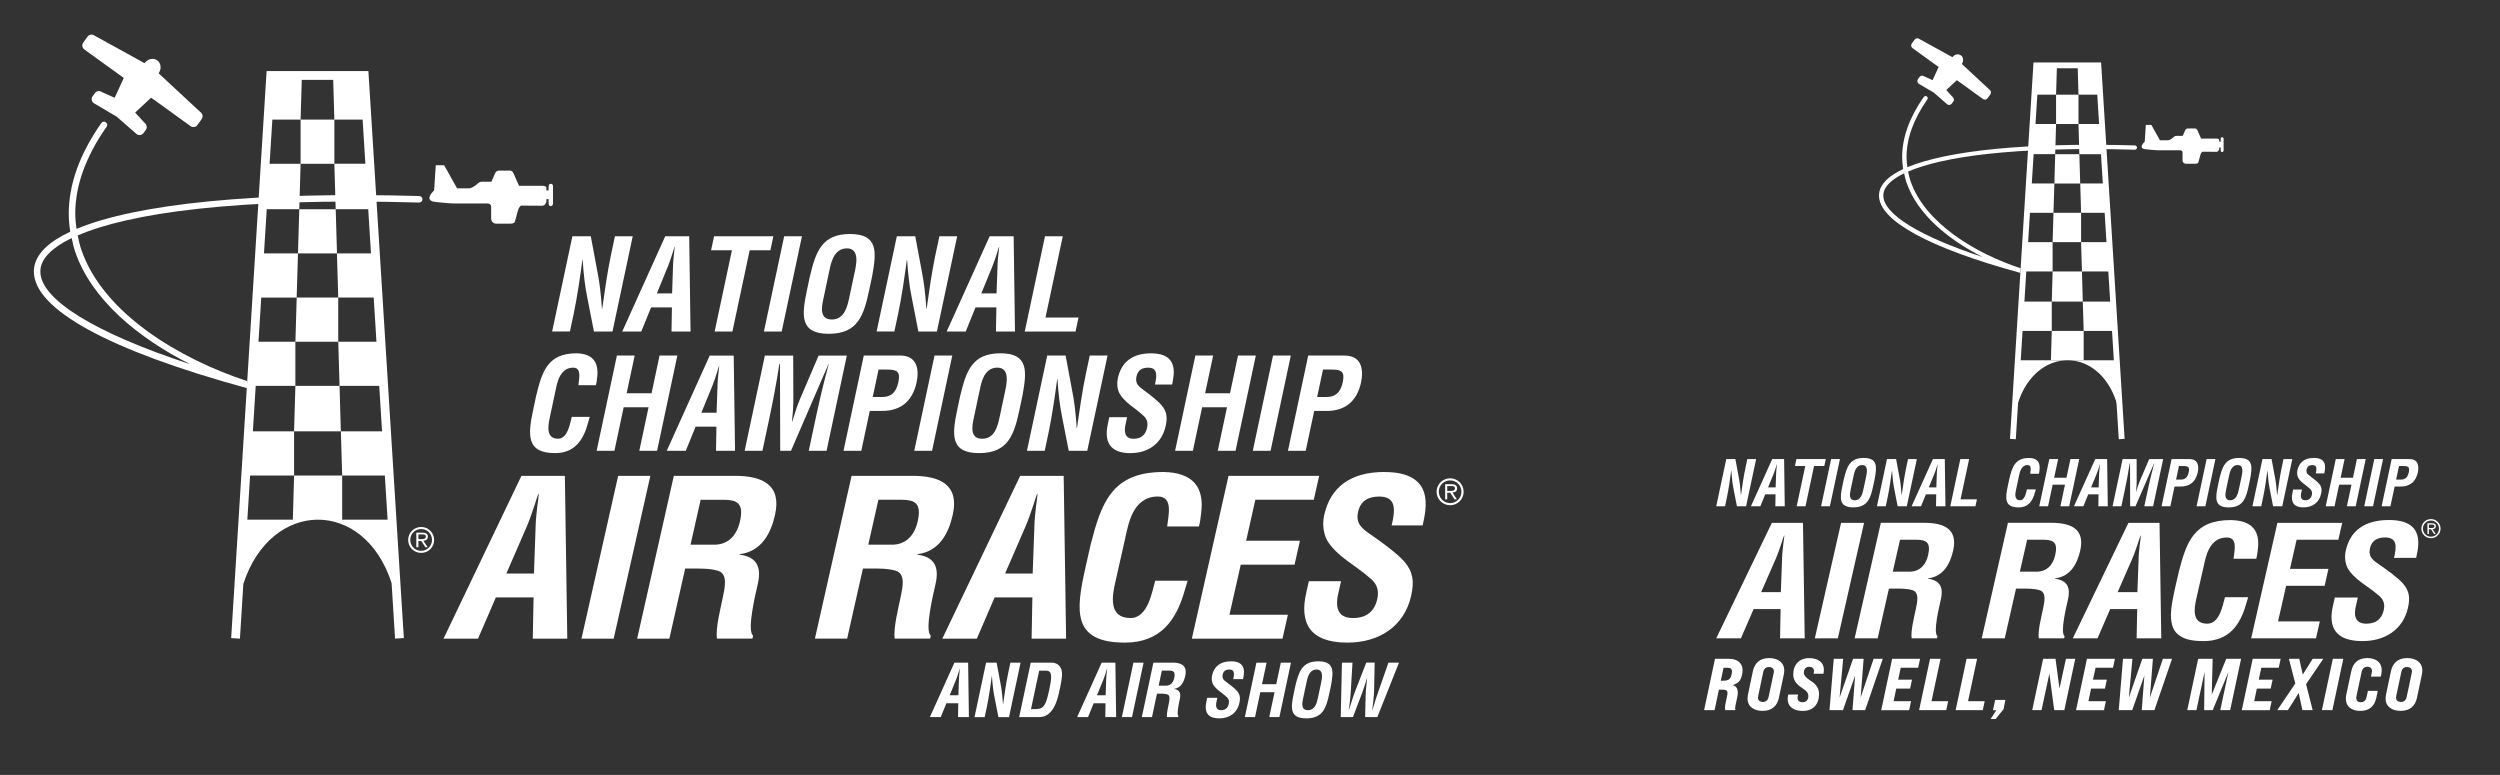 <?xml version="1.0" encoding="UTF-8"?>
<svg id="Layer_1" data-name="Layer 1" xmlns="http://www.w3.org/2000/svg" viewBox="0 0 877.33 271.95">
  <rect x="0" y="0" width="877.33" height="271.95" fill="#333333" stroke="none"/>
  <defs>
    <style>
      .cls-1 {
        fill: #fff;
      }
    </style>
  </defs>
  <g>
    <g>
      <path class="cls-1" d="M613.19,161.11h3.09l-3.52,16.55h-3.22l-1.15-5.89c-.4-1.96-.63-3.97-.81-6.57h-.05c-.18,1.37-.4,3.05-.67,4.72-.26,1.65-.55,3.31-.83,4.63l-.66,3.11h-3.09l3.52-16.55h3.2l1.12,6.03c.39,1.92.63,3.88.81,6.57h.04c.21-1.5.44-3.11.69-4.7.25-1.59.52-3.18.84-4.65l.69-3.25Z"/>
      <path class="cls-1" d="M620.48,171.04h2.65l.16-4.7c.01-.77.11-1.52.18-2.29.06-.38.09-.75.12-1.11h-.05c-.12.35-.24.73-.34,1.11-.25.77-.48,1.52-.8,2.29l-1.93,4.7ZM614.46,177.66l7.47-16.55h4.17l.23,16.55h-3.31l.08-4.19h-3.62l-1.71,4.19h-3.31Z"/>
      <polygon class="cls-1" points="630.42 161.11 640.73 161.11 640.21 163.54 636.61 163.54 633.61 177.66 630.52 177.66 633.52 163.54 629.9 163.54 630.42 161.11"/>
      <polygon class="cls-1" points="639.08 177.66 642.6 161.11 645.7 161.11 642.17 177.66 639.08 177.66"/>
      <path class="cls-1" d="M649.43,171.97c-.29,1.37-.66,3.6,1.46,3.6s2.71-2.27,3.05-3.86l.9-4.24c.28-1.33.97-4.26-1.32-4.26-2.43,0-2.85,2.89-3.12,4.17l-.98,4.59ZM647.08,168.06c1.03-4.21,2.03-7.35,6.97-7.35s4.61,3.13,3.84,7.35l-.5,2.36c-.94,4.41-1.95,7.63-7.03,7.63s-4.72-3.22-3.78-7.63l.5-2.36Z"/>
      <path class="cls-1" d="M669.59,161.11h3.09l-3.52,16.55h-3.22l-1.15-5.89c-.4-1.96-.63-3.97-.81-6.57h-.04c-.18,1.37-.41,3.05-.68,4.72-.26,1.65-.55,3.31-.83,4.63l-.66,3.11h-3.09l3.52-16.55h3.2l1.12,6.03c.39,1.92.63,3.88.81,6.57h.05c.21-1.5.44-3.11.69-4.7.25-1.59.52-3.18.83-4.65l.69-3.25Z"/>
      <path class="cls-1" d="M676.87,171.04h2.65l.17-4.7c0-.77.1-1.52.18-2.29.06-.38.09-.75.12-1.11h-.04c-.12.35-.24.73-.34,1.11-.25.77-.48,1.52-.8,2.29l-1.93,4.7ZM670.85,177.66l7.47-16.55h4.17l.23,16.55h-3.31l.07-4.19h-3.62l-1.71,4.19h-3.31Z"/>
      <polygon class="cls-1" points="684.42 177.66 687.94 161.11 691.03 161.11 688.02 175.23 693.76 175.23 693.25 177.66 684.42 177.66"/>
    </g>
    <g>
      <path class="cls-1" d="M714.43,171.77c-.09.31-.18.64-.27.95-.8,3.02-2.3,5.34-5.75,5.34-5.08,0-4.72-3.22-3.78-7.64l.5-2.36c1.03-4.22,2.03-7.35,6.97-7.35,2.75.04,3.99,1.45,3.62,4.28-.05.42-.09.84-.2,1.26h-3.05c.09-1.06.63-3.05-.9-3.05-2.43,0-2.84,2.89-3.12,4.17l-.98,4.59c-.29,1.37-.65,3.59,1.46,3.59,1.7,0,2.09-2.74,2.38-3.8h3.11Z"/>
      <polygon class="cls-1" points="715.64 177.66 719.17 161.11 722.26 161.11 720.86 167.66 725.19 167.66 726.58 161.11 729.67 161.11 726.15 177.66 723.06 177.66 724.67 170.09 720.35 170.09 718.73 177.66 715.64 177.66"/>
      <path class="cls-1" d="M733.84,171.04h2.65l.16-4.7c0-.77.1-1.52.18-2.3.06-.38.1-.75.12-1.11h-.04c-.12.36-.25.73-.34,1.11-.25.77-.48,1.52-.8,2.3l-1.93,4.7ZM727.82,177.66l7.47-16.55h4.17l.23,16.55h-3.31l.07-4.19h-3.62l-1.71,4.19h-3.31Z"/>
      <path class="cls-1" d="M744.46,177.66h-3.09l3.52-16.55h4.92l.02,7.68c0,1.26-.1,2.54-.24,3.82h.04c.5-1.63.84-2.74,1.3-3.82l3.29-7.68h4.9l-3.52,16.55h-3.09l1.11-5.21c.7-3.29,1.46-6.58,2.36-9.86h-.05l-6.51,15.07h-1.88l-.04-15.07h-.11c-.5,3.29-1.13,6.58-1.83,9.86l-1.11,5.21Z"/>
      <path class="cls-1" d="M763.64,168.3h1.66c1.34,0,2.37-.57,2.8-2.58.4-1.9-.28-2.18-2.03-2.18h-1.41l-1.01,4.76ZM758.56,177.66l3.52-16.55h6.31c2.96,0,3.36,2.38,2.86,4.7-.3,1.41-1.01,3-2.38,3.93-1.13.77-2.49,1.02-3.68.99h-2.07l-1.47,6.93h-3.09Z"/>
      <polygon class="cls-1" points="770.85 177.66 774.37 161.11 777.46 161.11 773.94 177.66 770.85 177.66"/>
      <path class="cls-1" d="M781.19,171.97c-.29,1.36-.65,3.59,1.46,3.59s2.71-2.27,3.05-3.86l.9-4.23c.28-1.33.97-4.26-1.32-4.26-2.43,0-2.84,2.89-3.12,4.17l-.98,4.6ZM778.84,168.06c1.03-4.21,2.03-7.35,6.97-7.35s4.61,3.13,3.84,7.35l-.5,2.36c-.94,4.41-1.96,7.64-7.03,7.64s-4.72-3.22-3.78-7.64l.5-2.36Z"/>
      <path class="cls-1" d="M801.35,161.11h3.09l-3.52,16.55h-3.22l-1.15-5.89c-.4-1.96-.63-3.97-.81-6.57h-.04c-.18,1.37-.41,3.04-.67,4.72-.26,1.66-.55,3.31-.83,4.63l-.66,3.11h-3.09l3.52-16.55h3.2l1.12,6.03c.39,1.92.63,3.89.81,6.58h.05c.21-1.5.44-3.11.69-4.7.25-1.59.52-3.18.83-4.66l.69-3.25Z"/>
      <path class="cls-1" d="M812.68,166.14c.33-1.48.51-2.94-1.19-2.94-1.04,0-1.79.42-2.03,1.55-.27,1.26.42,1.75,1.26,2.36.88.64,2.49,1.87,3.18,2.71.84,1.04.96,2.03.65,3.46-.67,3.13-3.09,4.77-6.11,4.77-3.71,0-4.59-2.07-3.96-5.03l.26-1.22h3.09l-.21.97c-.41,1.61-.17,2.78,1.35,2.78,1.31,0,2.07-.68,2.34-1.94.2-.97-.1-1.63-.77-2.18-1.34-1.26-3.16-2.16-4.06-3.82-.35-.75-.44-1.66-.26-2.54.6-2.82,2.52-4.37,5.78-4.37,4.92,0,3.98,3.8,3.66,5.43h-2.98Z"/>
      <polygon class="cls-1" points="816.18 177.66 819.7 161.11 822.79 161.11 821.4 167.66 825.73 167.66 827.12 161.11 830.21 161.11 826.69 177.66 823.6 177.66 825.21 170.09 820.88 170.09 819.27 177.66 816.18 177.66"/>
      <polygon class="cls-1" points="829.69 177.66 833.21 161.11 836.29 161.11 832.78 177.66 829.69 177.66"/>
      <path class="cls-1" d="M840.88,168.3h1.65c1.35,0,2.37-.57,2.8-2.58.4-1.9-.29-2.18-2.03-2.18h-1.41l-1.01,4.76ZM835.79,177.66l3.52-16.55h6.31c2.96,0,3.35,2.38,2.87,4.7-.3,1.41-1.01,3-2.38,3.93-1.13.77-2.49,1.02-3.68.99h-2.07l-1.48,6.93h-3.09Z"/>
    </g>
  </g>
  <g>
    <path class="cls-1" d="M618.03,207.8h6.93l.42-11.51c.02-1.89.27-3.73.47-5.62.15-.92.24-1.83.33-2.7h-.11c-.31.86-.64,1.78-.9,2.7-.66,1.89-1.25,3.73-2.08,5.62l-5.04,11.51ZM602.28,224.01l19.53-40.53h10.91l.61,40.53h-8.65l.19-10.27h-9.47l-4.46,10.27h-8.66Z"/>
    <polygon class="cls-1" points="636.88 224.01 646.09 183.48 654.16 183.48 644.96 224.01 636.88 224.01"/>
    <path class="cls-1" d="M664.24,200.61h6.35c2.69-.16,5.14-1.78,6.06-5.84,1.03-4.54-.82-5.29-3.87-5.35h-6l-2.54,11.18ZM662.89,206.55l-3.96,17.45h-8.08l9.2-40.53h15.29c6.98,0,11.78,2.27,10.09,9.73-1.01,4.43-3.27,9.08-8.86,9.78l-.03.11c4.65.59,5.45,3.46,4.56,7.35-.38,1.67-2.87,11.62-1.17,12.81l-.18.75h-8.89c-.39-2.6.91-7.56,1.47-10.27.5-2.48,1.34-5.89-1.26-6.64-2.06-.59-4.43-.54-6.74-.54h-1.44Z"/>
    <path class="cls-1" d="M708.84,200.61h6.35c2.69-.16,5.14-1.78,6.06-5.84,1.03-4.54-.81-5.29-3.86-5.35h-6.01l-2.54,11.18ZM707.49,206.55l-3.96,17.45h-8.08l9.2-40.53h15.29c6.98,0,11.78,2.27,10.08,9.73-1,4.43-3.27,9.08-8.85,9.78l-.02.11c4.65.59,5.45,3.46,4.56,7.35-.38,1.67-2.87,11.62-1.17,12.81l-.17.75h-8.89c-.39-2.6.91-7.56,1.47-10.27.5-2.48,1.34-5.89-1.26-6.64-2.06-.59-4.44-.54-6.75-.54h-1.44Z"/>
    <path class="cls-1" d="M743.15,207.8h6.93l.42-11.51c.02-1.89.27-3.73.47-5.62.15-.92.24-1.83.32-2.7h-.12c-.31.86-.63,1.78-.9,2.7-.66,1.89-1.25,3.73-2.08,5.62l-5.04,11.51ZM727.41,224.01l19.53-40.53h10.91l.61,40.53h-8.65l.2-10.27h-9.47l-4.46,10.27h-8.66Z"/>
    <path class="cls-1" d="M788.96,209.58c-.23.76-.47,1.57-.71,2.33-2.08,7.4-6.02,13.08-15.03,13.08-13.27,0-12.35-7.89-9.9-18.7l1.32-5.78c2.69-10.32,5.3-18,18.22-18,7.19.11,10.45,3.57,9.46,10.49-.13,1.02-.24,2.05-.53,3.08h-7.97c.25-2.59,1.64-7.46-2.35-7.46-6.35,0-7.43,7.08-8.15,10.21l-2.55,11.24c-.76,3.35-1.71,8.8,3.83,8.8,4.44,0,5.45-6.69,6.21-9.29h8.14Z"/>
    <polygon class="cls-1" points="790.01 224.01 799.22 183.48 821.96 183.48 820.6 189.42 805.95 189.42 803.63 199.64 817.13 199.64 815.78 205.58 802.28 205.58 799.44 218.06 814.1 218.06 812.76 224.01 790.01 224.01"/>
    <path class="cls-1" d="M840.12,195.8c.88-3.62,1.34-7.19-3.1-7.19-2.71,0-4.68,1.03-5.31,3.78-.7,3.08,1.11,4.27,3.31,5.78,2.3,1.57,6.52,4.59,8.3,6.65,2.19,2.54,2.51,4.97,1.71,8.48-1.74,7.67-8.08,11.68-15.98,11.68-9.7,0-12.01-5.08-10.36-12.32l.67-2.97h8.08l-.54,2.37c-1.07,3.95-.45,6.81,3.53,6.81,3.4,0,5.4-1.67,6.1-4.76.54-2.37-.25-4-2.02-5.35-3.51-3.08-8.26-5.29-10.63-9.35-.91-1.84-1.16-4.05-.67-6.22,1.57-6.92,6.58-10.7,15.12-10.7,12.87,0,10.42,9.29,9.57,13.29h-7.79Z"/>
  </g>
  <path class="cls-1" d="M852.38,184.09h1.01c.4,0,.92.04.92.54,0,.37-.17.67-.94.67h-.99v-1.21ZM853.66,185.7c.67-.02,1.17-.32,1.17-1.07,0-.81-.66-1-1.34-1h-1.63v3.76h.52v-1.65h.74l1.08,1.65h.58l-1.12-1.7ZM853.11,182.16c-1.87,0-3.38,1.5-3.38,3.35s1.51,3.35,3.38,3.35,3.36-1.49,3.36-3.35-1.5-3.35-3.36-3.35M853.11,182.69c1.56,0,2.81,1.27,2.81,2.81s-1.25,2.84-2.81,2.84-2.83-1.27-2.83-2.84,1.26-2.81,2.83-2.81"/>
  <path class="cls-1" d="M678.68,32.54l4.66,4.08c.52.37,1.23.25,1.61-.26l.53-.73c.37-.52.25-1.23-.26-1.61l-2.22-2.43,3.72-3.46,9.17,6.62c.52.37,1.23.26,1.61-.26l.99-1.37c.37-.52.25-1.23-.26-1.61l-9.77-9.07c.73-1.01.58-2.37-.32-3.02-.89-.65-2.23-.36-2.96.65l-11.68-6.42c-.52-.37-1.23-.26-1.61.26l-.99,1.37c-.37.52-.26,1.23.26,1.61l9.17,6.62-2.12,4.62-3-1.35c-.52-.37-1.23-.26-1.61.26l-.53.73c-.37.52-.25,1.23.26,1.61l5.33,3.14Z"/>
  <path class="cls-1" d="M752.66,49.67l.38-5.82h1.95l3,5.37h2.88c.38,0,1.09-.42,1.34-.61.25-.19.89-.93,1.47-.93h2.3l.99-2.21c.13-.16.51-.38.74-.38h2.59c.22,0,.64.09.86.67.22.57,1.28,2.88,1.28,2.88h5.24c.32,0,1.12-.03,1.12.54s-.03.54-.03.54l.55-.03v-.96c0-.73,1.02-.77,1.02-.03v4.06c0,.77-1.02.83-1.02,0v-1.02h-.51v.51c0,.19-.29,1.02-.99,1.02s-4.86-.03-4.86-.03c-.16.03-.55.32-.77,1.12-.22.8-.73,2.65-.73,2.65-.1.29-.45.45-1.15.45h-3.26c-.35,0-1.12-.32-1.12-1.25v-2.59s.16-.89-1.02-.89h-7.77c-.8,0-4.12-.31-4.6-.42-.58-.13-1.92-.54.13-2.65"/>
  <path class="cls-1" d="M736.94,21.91h-23.32l-8.25,132.1,2.04.13s8.09-129.39,8.14-130.18h19.87c.05.78,8.13,130.18,8.13,130.18l2.04-.13-8.25-132.1h-.39Z"/>
  <polygon class="cls-1" points="714.58 22.94 721.85 22.94 721.54 33.23 713.98 33.23 714.58 22.94"/>
  <polygon class="cls-1" points="713.37 43.52 721.54 43.52 721.24 54.1 712.46 54.1 713.37 43.52"/>
  <polygon class="cls-1" points="711.86 64.39 720.94 64.39 720.63 74.68 711.25 74.68 711.86 64.39"/>
  <polygon class="cls-1" points="710.65 84.97 720.33 84.97 720.33 95.26 710.04 95.26 710.65 84.97"/>
  <polygon class="cls-1" points="709.44 105.85 720.03 105.85 720.03 116.14 708.83 116.14 709.44 105.85"/>
  <rect class="cls-1" x="721.54" y="33.23" width="7.87" height="10.29"/>
  <polygon class="cls-1" points="721.24 54.11 729.71 54.11 730.01 64.4 720.94 64.4 721.24 54.11"/>
  <polygon class="cls-1" points="720.63 74.68 730.32 74.68 730.32 84.97 720.33 84.97 720.63 74.68"/>
  <polygon class="cls-1" points="720.33 95.26 730.62 95.26 730.92 105.85 720.03 105.85 720.33 95.26"/>
  <polygon class="cls-1" points="720.03 116.14 731.23 116.14 731.23 126.42 719.73 126.42 720.03 116.14"/>
  <polygon class="cls-1" points="730.92 105.85 741.51 105.85 742.12 116.14 731.23 116.14 730.92 105.85"/>
  <polygon class="cls-1" points="740.91 95.26 730.62 95.26 730.32 84.97 740.3 84.97 740.91 95.26"/>
  <polygon class="cls-1" points="730.32 74.68 739.7 74.68 739.09 64.39 730.02 64.39 730.32 74.68"/>
  <polygon class="cls-1" points="729.71 54.11 738.49 54.11 737.58 43.52 729.41 43.52 729.71 54.11"/>
  <polygon class="cls-1" points="729.11 22.94 736.37 22.94 736.97 33.23 729.41 33.23 729.11 22.94"/>
  <path class="cls-1" d="M744.54,153.66c0-36.61-38.13-36.01-38.13,0l1.82-27.23h34.49l1.82,27.23Z"/>
  <path class="cls-1" d="M660.91,68.61c0-.25.02-.49.06-.73.35-2.39,2.65-4.83,7.25-7.06.22,1.05.44,2.1.79,3.13,3.85,11.35,14.87,20.22,26.77,26.25-22.17-7.29-34.86-15.06-34.86-21.58M675.11,34.02c-5.05,7.22-7.58,14.28-7.58,21.09,0,1.42.13,2.82.35,4.22-5.01,2.35-7.93,5.14-8.41,8.34-.05.32-.07.63-.07.95,0,8.75,17.37,18.32,49.61,27.15l.11-1.62c-15.64-5.14-33.6-15.72-38.68-30.68-.37-1.07-.6-2.17-.82-3.26,11.8-5.12,36.5-8.89,79.54-7.67.42.01.76-.32.78-.73.01-.42-.32-.76-.73-.78-37.7-1.07-65.84,1.78-79.85,7.66-.17-1.18-.29-2.36-.29-3.56,0-6.51,2.44-13.29,7.3-20.24.09-.13.14-.28.14-.43,0-.24-.11-.47-.32-.62-.34-.24-.81-.16-1.05.19"/>
  <g>
    <path class="cls-1" d="M601.85,231.2h5.02c2.88,0,4.66,1.57,4.66,3.99,0,.59-.1,1.11-.15,1.34l-.08.36c-.44,2.01-1.21,2.88-3.17,3.5v.05c1.13.33,1.72,1.21,1.72,2.65,0,.49-.08,1.06-.21,1.67l-.46,2.11c-.15.69-.26,1.24-.26,1.72,0,.21.03.41.08.62h-3.55c-.05-.28-.1-.49-.1-.82,0-.36.05-.9.26-1.85l.49-2.34c.08-.39.13-.72.13-1,0-.9-.51-1.18-1.8-1.18h-1.21l-1.52,7.2h-3.68l3.83-18.01ZM604.91,238.87c1.49,0,2.39-.51,2.68-1.9l.18-.82c.05-.28.05-.39.05-.54,0-.82-.49-1.26-1.44-1.26h-1.52l-.98,4.53h1.03Z"/>
    <path class="cls-1" d="M613.27,245.15c0-.44.05-.93.15-1.42l1.72-8.18c.62-2.91,2.5-4.61,5.71-4.61,2.91,0,5.3,1.42,5.3,4.35,0,.44-.05.9-.15,1.39l-1.72,8.18c-.62,2.91-2.52,4.61-5.71,4.61-2.91,0-5.3-1.39-5.3-4.32ZM620.66,244.58l1.78-8.39c.05-.21.08-.39.08-.57,0-.95-.62-1.54-1.75-1.54-1.03,0-1.75.59-1.98,1.72l-1.78,8.39c-.03.13-.08.36-.08.62,0,.95.64,1.52,1.72,1.52s1.78-.64,2.01-1.75Z"/>
    <path class="cls-1" d="M627.35,245.33c0-.41.05-.85.15-1.31l.05-.28h3.45l-.13.62c-.03.18-.05.36-.05.54,0,.87.54,1.54,1.78,1.54s2.01-.8,2.01-2.19c0-1.08-.62-1.8-2.39-2.96-2.14-1.39-2.91-2.88-2.91-4.63,0-3.45,2.16-5.71,5.58-5.71,2.93,0,5.17,1.34,5.17,4.14,0,.44-.05.87-.15,1.34h-3.47l.08-.31c.05-.23.08-.44.08-.64,0-1.05-.85-1.49-1.72-1.49-1.13,0-1.85.85-1.85,2.01,0,1.03.67,1.8,2.47,2.96,2.14,1.36,2.86,2.86,2.86,4.61,0,3.58-2.06,5.92-5.69,5.92-2.98,0-5.3-1.31-5.3-4.14Z"/>
    <path class="cls-1" d="M643.51,231.2h3.32l-1.26,13.59,4.73-13.59h3.71l-1.05,13.59,4.55-13.59h3.22l-6.18,18.01h-4.45l.93-12.15-4.27,12.15h-4.73l1.49-18.01Z"/>
    <path class="cls-1" d="M664.02,231.2h9.8l-.67,3.14h-6.12l-.9,4.17h4.86l-.67,3.14h-4.86l-.93,4.43h6.12l-.67,3.14h-9.8l3.83-18.01Z"/>
    <path class="cls-1" d="M677.32,231.2h3.68l-3.17,14.87h5.84l-.67,3.14h-9.52l3.83-18.01Z"/>
    <path class="cls-1" d="M690.14,231.2h3.68l-3.17,14.87h5.84l-.67,3.14h-9.52l3.83-18.01Z"/>
    <path class="cls-1" d="M700.58,249.22h-1.18l.77-3.6h3.58l-.62,3.24-2.8,3.45h-1.75l2.01-3.09Z"/>
    <path class="cls-1" d="M717,231.2h4.35l1.39,10.42,2.26-10.42h3.27l-3.83,18.01h-3.55l-1.7-12.81-2.75,12.81h-3.27l3.83-18.01Z"/>
    <path class="cls-1" d="M732.39,231.2h9.8l-.67,3.14h-6.12l-.9,4.17h4.86l-.67,3.14h-4.86l-.93,4.43h6.12l-.67,3.14h-9.8l3.83-18.01Z"/>
    <path class="cls-1" d="M745.02,231.2h3.32l-1.26,13.59,4.73-13.59h3.71l-1.05,13.59,4.55-13.59h3.22l-6.18,18.01h-4.45l.93-12.15-4.27,12.15h-4.73l1.49-18.01Z"/>
    <path class="cls-1" d="M771.42,231.2h5.07l-.31,12.56,5.07-12.56h5.22l-3.83,18.01h-3.47l2.86-13.41-5.51,13.41h-3.01l.15-13.41-2.86,13.41h-3.22l3.83-18.01Z"/>
    <path class="cls-1" d="M790.56,231.2h9.8l-.67,3.14h-6.12l-.9,4.17h4.86l-.67,3.14h-4.86l-.93,4.43h6.12l-.67,3.14h-9.8l3.83-18.01Z"/>
    <path class="cls-1" d="M805.49,239.85l-2.24-8.65h3.63l1.24,5.53,3.47-5.53h3.73l-6.05,8.9,2.32,9.11h-3.6l-1.31-6.02-3.78,6.02h-3.73l6.33-9.37Z"/>
    <path class="cls-1" d="M818.66,231.2h3.68l-3.83,18.01h-3.68l3.83-18.01Z"/>
    <path class="cls-1" d="M823.24,245.18c0-.44.05-.93.15-1.42l1.75-8.21c.64-2.98,2.5-4.61,5.61-4.61,2.83,0,5.07,1.34,5.07,4.27,0,.44-.05.98-.15,1.44l-.18.8h-3.45l.28-1.29c.03-.13.08-.36.08-.64,0-.98-.62-1.54-1.62-1.54-1.05,0-1.75.62-2.01,1.83l-1.8,8.44c-.05.23-.08.46-.08.67,0,.95.59,1.52,1.6,1.52,1.08,0,1.75-.64,2.01-1.83l.49-2.16h3.45l-.51,2.42c-.64,2.98-2.5,4.61-5.61,4.61-2.83,0-5.07-1.34-5.07-4.3Z"/>
    <path class="cls-1" d="M837.19,245.15c0-.44.05-.93.15-1.42l1.72-8.18c.62-2.91,2.5-4.61,5.71-4.61,2.91,0,5.3,1.42,5.3,4.35,0,.44-.05.9-.15,1.39l-1.72,8.18c-.62,2.91-2.52,4.61-5.71,4.61-2.91,0-5.3-1.39-5.3-4.32ZM844.58,244.58l1.78-8.39c.05-.21.08-.39.08-.57,0-.95-.62-1.54-1.75-1.54-1.03,0-1.75.59-1.98,1.72l-1.78,8.39c-.03.13-.08.36-.08.62,0,.95.64,1.52,1.72,1.52s1.78-.64,2.01-1.75Z"/>
  </g>
  <g>
    <g>
      <path class="cls-1" d="M147.8,184.93c-2.53,0-4.56,2.04-4.56,4.56s2.03,4.54,4.56,4.54,4.55-2.01,4.55-4.54-2.02-4.56-4.55-4.56M147.8,193.31c-2.13,0-3.83-1.71-3.83-3.85s1.7-3.81,3.83-3.81,3.81,1.72,3.81,3.81-1.69,3.85-3.81,3.85"/>
      <path class="cls-1" d="M150.16,188.29c0-1.1-.9-1.35-1.83-1.35h-2.23v5.1h.72v-2.22h1l1.46,2.22h.8l-1.52-2.3c.91-.02,1.59-.44,1.59-1.45M148.17,189.2h-1.34v-1.66h1.37c.54,0,1.25.07,1.25.73,0,.5-.24.92-1.27.92"/>
    </g>
    <path class="cls-1" d="M128.69,24.94h-35.13l-12.44,198.99,3.08.19s.46-7.37,1.2-19.22c4.82-14.87,15.4-22.44,26-22.53h-24.6c.31-4.91.63-10.1.97-15.5h15.43v-15.5h-14.46c.33-5.24.66-10.57,1-15.95h13.92l-.46,15.95h16.41l-.45-15.95h13.92c.34,5.38.67,10.71,1,15.95h-14.46l.46,15.5h14.97c.34,5.4.66,10.59.97,15.5h-24.58c10.59-.08,21.15,7.31,25.98,22.23.75,12.02,1.22,19.51,1.22,19.51l3.08-.19-12.44-198.99h-.59ZM118.26,88.92l-.45-15.5h11.41c.31,4.94.63,10.13.97,15.5h-11.93ZM117.34,57.47v-15.49h-11.85v15.5h11.85l.46,15.95h-12.77l.46-15.95h-10.88c.37-5.9.7-11.14.97-15.5h9.91l.41-13.95h11.03l.41,13.95h9.91c.27,4.36.6,9.59.97,15.49h-10.87ZM91.68,104.43h12.44l-.45,15.5h-12.96c.33-5.21.65-10.39.97-15.5M118.71,119.92l.45,15.5h-15.5v-15.5h15.04v-15.5h-14.59l.46-15.5h-11.93c.34-5.37.66-10.56.97-15.5h11.42l-.46,15.5h13.67l.46,15.5h12.44c.32,5.1.64,10.29.97,15.5h-13.41ZM120.08,182.37v-15.5h-16.87l-.45,15.5h8.65,0,.03,0,8.65Z"/>
    <g>
      <path class="cls-1" d="M206.93,146.3h-6.28c-.59,2.15-1.36,7.66-4.8,7.66-4.27,0-3.54-4.5-2.95-7.25l1.97-9.28c.55-2.58,1.39-8.41,6.29-8.41,3.08,0,2,4.01,1.82,6.15h6.15c.23-.85.31-1.7.41-2.54.77-5.71-1.75-8.56-7.3-8.64-9.98,0-11.99,6.32-14.07,14.83l-1.01,4.77c-1.9,8.92-2.62,15.42,7.64,15.42,6.95,0,10-4.68,11.61-10.79.18-.62.36-1.29.54-1.91"/>
      <polygon class="cls-1" points="230.59 158.2 237.7 124.78 231.46 124.78 228.65 138.02 219.91 138.02 222.73 124.78 216.49 124.78 209.38 158.2 215.62 158.2 218.87 142.92 227.6 142.92 224.35 158.2 230.59 158.2"/>
      <path class="cls-1" d="M240.66,158.2l3.45-8.47h7.31l-.15,8.47h6.68l-.47-33.42h-8.42l-15.08,33.42h6.69ZM250.01,135.34c.64-1.56,1.1-3.07,1.61-4.64.2-.76.46-1.51.7-2.23h.08c-.06.72-.13,1.47-.25,2.23-.14,1.56-.34,3.07-.35,4.64l-.33,9.49h-5.34l3.89-9.49Z"/>
      <path class="cls-1" d="M283.83,158.2h6.24l7.11-33.42h-9.9l-6.64,15.51c-.91,2.18-1.61,4.41-2.62,7.71h-.09c.28-2.59.48-5.17.48-7.71l-.05-15.51h-9.94l-7.1,33.42h6.24l2.24-10.52c1.41-6.64,2.69-13.28,3.7-19.92h.22l.08,30.43h3.79l13.15-30.43h.09c-1.81,6.64-3.36,13.28-4.77,19.92l-2.24,10.52Z"/>
      <path class="cls-1" d="M315.88,124.78h-12.75l-7.11,33.42h6.24l2.97-14h4.19c2.4.05,5.13-.45,7.42-2,2.76-1.88,4.2-5.08,4.81-7.93,1-4.68.19-9.5-5.78-9.5M315.27,134.1c-.86,4.05-2.93,5.21-5.65,5.21h-3.35l2.05-9.62h2.85c3.53,0,4.91.57,4.1,4.41"/>
      <polygon class="cls-1" points="334.19 124.78 327.95 124.78 320.84 158.2 327.09 158.2 334.19 124.78"/>
      <path class="cls-1" d="M336.98,138.82l-1.01,4.77c-1.89,8.92-2.61,15.42,7.64,15.42s12.3-6.5,14.2-15.42l1.01-4.77c1.54-8.51,2.22-14.84-7.76-14.84s-11.99,6.32-14.07,14.84M352.66,137.62l-1.82,8.55c-.68,3.21-1.7,7.8-6.15,7.8s-3.55-4.5-2.96-7.26l1.97-9.28c.54-2.58,1.39-8.42,6.29-8.42,4.64,0,3.24,5.93,2.67,8.6"/>
      <path class="cls-1" d="M388.67,124.78h-6.24l-1.39,6.56c-.64,2.98-1.19,6.19-1.69,9.4-.51,3.21-.97,6.46-1.4,9.49h-.09c-.35-5.43-.85-9.4-1.63-13.28l-2.27-12.17h-6.46l-7.11,33.42h6.24l1.33-6.29c.57-2.67,1.15-6.01,1.68-9.36.54-3.39,1-6.77,1.36-9.53h.09c.35,5.25.82,9.31,1.63,13.28l2.33,11.9h6.5l7.12-33.42Z"/>
      <path class="cls-1" d="M396.76,159.01c6.11,0,10.99-3.3,12.34-9.63.61-2.89.37-4.9-1.32-6.99-1.38-1.7-4.63-4.19-6.41-5.48-1.7-1.25-3.09-2.23-2.55-4.77.48-2.27,2-3.12,4.1-3.12,3.43,0,3.07,2.94,2.39,5.93h6.02c.65-3.3,2.55-10.96-7.38-10.96-6.59,0-10.47,3.12-11.68,8.82-.37,1.79-.19,3.61.52,5.13,1.83,3.34,5.49,5.16,8.21,7.71,1.37,1.12,1.97,2.45,1.56,4.41-.54,2.54-2.08,3.92-4.72,3.92-3.08,0-3.55-2.36-2.73-5.61l.42-1.96h-6.25l-.52,2.46c-1.26,5.97.52,10.16,8.01,10.16"/>
      <polygon class="cls-1" points="421.87 142.92 430.6 142.92 427.35 158.2 433.59 158.2 440.71 124.78 434.46 124.78 431.65 138.02 422.91 138.02 425.73 124.78 419.49 124.78 412.38 158.2 418.62 158.2 421.87 142.92"/>
      <polygon class="cls-1" points="445.88 158.2 452.99 124.78 446.75 124.78 439.65 158.2 445.88 158.2"/>
      <path class="cls-1" d="M458.22,158.2l2.98-13.99h4.19c2.39.05,5.13-.45,7.42-2,2.77-1.88,4.2-5.08,4.81-7.93.99-4.68.19-9.5-5.78-9.5h-12.75l-7.11,33.42h6.24ZM464.28,129.69h2.85c3.52,0,4.91.57,4.09,4.41-.87,4.05-2.94,5.21-5.65,5.21h-3.34l2.05-9.62Z"/>
    </g>
    <g>
      <path class="cls-1" d="M182.98,167l-27.33,57.12h12.11l6.25-14.47h13.24l-.28,14.47h12.11l-.85-57.12h-15.26ZM188.61,177.13c-.27,2.67-.62,5.26-.65,7.93l-.58,16.22h-9.69l7.05-16.22c1.16-2.67,1.99-5.26,2.91-7.93.38-1.3.82-2.59,1.27-3.81h.16c-.11,1.22-.24,2.51-.45,3.81"/>
      <polygon class="cls-1" points="216.93 167 204.06 224.12 215.36 224.12 228.23 167 216.93 167"/>
      <path class="cls-1" d="M257.86,167h-21.39l-12.87,57.12h11.3l5.55-24.6h2.02c3.23,0,6.55-.08,9.43.76,3.64,1.06,2.47,5.86,1.76,9.36-.78,3.81-2.6,10.82-2.05,14.47h12.44l.24-1.06c-2.37-1.68,1.1-15.69,1.64-18.05,1.23-5.48.13-9.52-6.38-10.36l.04-.16c7.81-.99,10.98-7.54,12.39-13.79,2.36-10.51-4.34-13.71-14.11-13.71M259.69,182.92c-1.29,5.71-4.71,8-8.47,8.23h-8.89l3.55-15.76h8.4c4.27.08,6.85,1.14,5.41,7.54"/>
      <path class="cls-1" d="M326.66,223.06c-2.37-1.68,1.12-15.69,1.64-18.05,1.24-5.48.13-9.53-6.38-10.36l.03-.16c7.82-.99,10.98-7.54,12.39-13.79,2.37-10.51-4.33-13.71-14.1-13.71h-21.39l-12.87,57.12h11.31l5.54-24.6h2.02c3.23,0,6.56-.08,9.43.76,3.64,1.06,2.48,5.86,1.76,9.36-.78,3.81-2.59,10.82-2.05,14.47h12.43l.24-1.06ZM313.59,191.14h-8.88l3.55-15.76h8.4c4.26.08,6.85,1.14,5.4,7.54-1.29,5.71-4.71,8-8.47,8.23"/>
      <path class="cls-1" d="M358.01,167l-27.32,57.12h12.11l6.25-14.47h13.25l-.28,14.47h12.11l-.85-57.12h-15.26ZM363.64,177.13c-.28,2.67-.63,5.26-.65,7.93l-.59,16.22h-9.69l7.05-16.22c1.17-2.67,2-5.26,2.92-7.93.38-1.3.82-2.59,1.26-3.81h.16c-.11,1.22-.24,2.51-.45,3.81"/>
      <path class="cls-1" d="M396.72,216.88c-7.76,0-6.43-7.69-5.36-12.41l3.57-15.84c1-4.42,2.52-14.39,11.39-14.39,5.57,0,3.63,6.85,3.28,10.51h11.14c.41-1.44.57-2.89.74-4.33,1.39-9.76-3.17-14.63-13.22-14.78-18.09,0-21.73,10.82-25.49,25.36l-1.84,8.15c-3.43,15.23-4.72,26.36,13.84,26.36,12.59,0,18.11-8,21.02-18.43.33-1.07.67-2.21.99-3.28h-11.39c-1.07,3.66-2.47,13.1-8.68,13.1"/>
      <polygon class="cls-1" points="451.96 215.74 431.45 215.74 435.42 198.15 454.3 198.15 456.19 189.77 437.31 189.77 440.54 175.38 461.05 175.38 462.94 167 431.13 167 418.26 224.12 450.07 224.12 451.96 215.74"/>
      <path class="cls-1" d="M485.87,165.63c-11.95,0-18.96,5.33-21.16,15.08-.68,3.05-.34,6.17.93,8.76,3.32,5.71,9.96,8.84,14.88,13.18,2.47,1.9,3.57,4.19,2.82,7.54-.98,4.35-3.77,6.7-8.53,6.7-5.57,0-6.44-4.03-4.94-9.6l.75-3.34h-11.3l-.94,4.19c-2.3,10.21.93,17.37,14.49,17.37,11.06,0,19.92-5.64,22.36-16.45,1.12-4.96.67-8.38-2.39-11.96-2.49-2.89-8.4-7.16-11.61-9.37-3.07-2.13-5.6-3.81-4.62-8.15.88-3.88,3.62-5.33,7.42-5.33,6.21,0,5.56,5.03,4.34,10.13h10.89c1.19-5.63,4.63-18.73-13.38-18.73"/>
    </g>
    <g>
      <path class="cls-1" d="M334.94,232.54l-8.62,19.11h3.82l1.97-4.84h4.18l-.09,4.84h3.82l-.27-19.11h-4.81ZM336.72,235.93c-.08.89-.19,1.76-.21,2.65l-.18,5.42h-3.06l2.22-5.42c.37-.89.63-1.76.92-2.65.12-.43.26-.87.39-1.28h.05c-.03.41-.07.85-.14,1.28"/>
      <path class="cls-1" d="M354.58,232.54l-.79,3.75c-.36,1.71-.68,3.55-.97,5.38-.29,1.84-.55,3.69-.79,5.43h-.05c-.21-3.11-.49-5.38-.93-7.59l-1.31-6.96h-3.7l-4.05,19.11h3.56l.77-3.59c.33-1.53.65-3.43.95-5.35.32-1.93.57-3.87.78-5.45h.05c.21,3.01.48,5.32.94,7.59l1.33,6.8h3.72l4.06-19.11h-3.57Z"/>
      <path class="cls-1" d="M369.16,232.54h-7.44l-4.06,19.11h6.59c.89,0,1.88-.04,2.76-.51,3.29-1.71,4.22-6.06,5.02-9.84.68-3.16.9-5.27.36-6.59-.71-1.79-2.37-2.17-3.23-2.17M368.3,241.64c-1.18,5.53-1.74,7.21-4.93,7.21h-1.56l2.87-13.5h2.35c2.14,0,2.22,1.78,1.26,6.29"/>
      <path class="cls-1" d="M386.62,232.54l-8.62,19.11h3.82l1.97-4.84h4.17l-.08,4.84h3.81l-.27-19.11h-4.81ZM388.4,235.93c-.09.89-.2,1.76-.21,2.65l-.18,5.42h-3.06l2.23-5.42c.36-.89.63-1.76.92-2.65.12-.43.26-.87.4-1.28h.05c-.04.41-.08.85-.14,1.28"/>
      <polygon class="cls-1" points="397.75 232.54 393.7 251.65 397.26 251.65 401.32 232.54 397.75 232.54"/>
      <path class="cls-1" d="M411.51,232.54h-6.75l-4.06,19.11h3.57l1.75-8.23h.63c1.01,0,2.07-.02,2.98.25,1.14.36.77,1.96.55,3.14-.24,1.27-.82,3.62-.65,4.84h3.93l.08-.36c-.75-.56.35-5.25.51-6.04.39-1.83.04-3.18-2.02-3.47l.02-.05c2.46-.33,3.46-2.52,3.9-4.61.75-3.51-1.36-4.59-4.45-4.59M412.09,237.87c-.41,1.91-1.48,2.67-2.68,2.75h-2.8l1.12-5.28h2.65c1.35.03,2.16.38,1.71,2.52"/>
      <path class="cls-1" d="M432.02,232.08c-3.77,0-5.99,1.78-6.68,5.04-.21,1.02-.11,2.07.29,2.94,1.05,1.91,3.14,2.95,4.7,4.4.78.64,1.13,1.4.89,2.52-.31,1.45-1.19,2.24-2.7,2.24-1.75,0-2.03-1.35-1.56-3.21l.24-1.12h-3.56l-.3,1.4c-.73,3.41.29,5.81,4.57,5.81,3.49,0,6.29-1.88,7.05-5.5.35-1.66.21-2.8-.76-4-.79-.97-2.65-2.39-3.67-3.13-.97-.71-1.76-1.27-1.46-2.73.28-1.3,1.14-1.79,2.34-1.79,1.96,0,1.76,1.68,1.37,3.39h3.43c.38-1.88,1.46-6.27-4.22-6.27"/>
      <polygon class="cls-1" points="447.87 240.11 442.88 240.11 444.49 232.54 440.92 232.54 436.86 251.65 440.43 251.65 442.29 242.91 447.28 242.91 445.42 251.65 448.98 251.65 453.04 232.54 449.48 232.54 447.87 240.11"/>
      <path class="cls-1" d="M462.65,232.08c-5.7,0-6.85,3.62-8.04,8.48l-.58,2.73c-1.08,5.09-1.49,8.81,4.37,8.81s7.03-3.72,8.11-8.81l.58-2.73c.88-4.87,1.27-8.48-4.44-8.48M463.57,239.88l-1.04,4.89c-.4,1.84-.97,4.45-3.53,4.45s-2.03-2.57-1.69-4.15l1.13-5.3c.31-1.48.8-4.82,3.6-4.82,2.65,0,1.86,3.38,1.53,4.92"/>
      <path class="cls-1" d="M483.62,242.96c-.6,1.63-1.1,3.26-1.58,4.89-.14.45-.27.92-.41,1.37h-.06c.27-2.44.6-4.89.65-6.8l.19-9.89h-2.95l-3.83,9.89c-.76,1.91-1.46,4.35-2.26,6.8h-.05c.07-.46.14-.92.19-1.37.22-1.63.42-3.27.51-4.89l.61-10.42h-3.7l-.42,19.11h4.28l2.87-7.54c.82-2.01,1.37-4.05,2.06-6.09h.05c-.18,2.04-.48,4.08-.53,6.09l-.17,7.54h4.28l7.6-19.11h-3.7l-3.64,10.42Z"/>
    </g>
    <path class="cls-1" d="M511.34,171.34c0-1.14-.93-1.41-1.89-1.41h-2.3v5.3h.73v-2.32h1.04l1.52,2.32h.83l-1.57-2.4c.95-.02,1.65-.45,1.65-1.5M509.28,172.28h-1.39v-1.71h1.41c.57,0,1.3.06,1.3.75,0,.53-.25.95-1.32.95"/>
    <path class="cls-1" d="M508.91,167.86c-2.64,0-4.76,2.11-4.76,4.72s2.13,4.72,4.76,4.72,4.72-2.09,4.72-4.72-2.11-4.72-4.72-4.72M508.91,176.56c-2.21,0-3.99-1.79-3.99-4.01s1.78-3.96,3.99-3.96,3.96,1.79,3.96,3.96-1.77,4.01-3.96,4.01"/>
    <path class="cls-1" d="M43.43,27.36l-3.19,6.96-4.52-2.03c-.78-.56-1.86-.38-2.42.39l-.8,1.1c-.56.78-.39,1.86.39,2.42l8.04,4.73,7.02,6.14c.78.56,1.86.39,2.42-.39l.8-1.1c.56-.78.38-1.86-.39-2.42l-3.35-3.66,5.61-5.22,13.82,9.98c.78.56,1.86.39,2.42-.39l1.49-2.07c.56-.77.38-1.86-.39-2.42l-14.72-13.66c1.1-1.52.87-3.57-.47-4.54-1.34-.97-3.36-.55-4.47.98l-17.59-9.68c-.78-.56-1.86-.38-2.42.39l-1.5,2.07c-.56.78-.39,1.86.39,2.42l13.82,9.98Z"/>
    <path class="cls-1" d="M170.81,71.37c1.78,0,1.54,1.35,1.54,1.35v3.9c0,1.4,1.15,1.88,1.69,1.88h4.91c1.06,0,1.59-.24,1.73-.67,0,0,.77-2.79,1.1-4,.34-1.2.92-1.63,1.16-1.68,0,0,6.26.05,7.32.05s1.49-1.25,1.49-1.54v-.77h.77v1.54c0,1.25,1.54,1.16,1.54,0v-6.12c0-1.1-1.54-1.06-1.54.05v1.45l-.82.04s.05.05.05-.82-1.2-.82-1.69-.82h-7.9s-1.59-3.46-1.92-4.33c-.34-.87-.97-1.01-1.3-1.01h-3.9c-.33,0-.91.34-1.11.58l-1.49,3.33h-3.47c-.87,0-1.83,1.1-2.21,1.39s-1.45.92-2.03.92h-4.33l-4.53-8.09h-2.94l-.58,8.77c-3.08,3.18-1.06,3.8-.19,4,.73.16,5.73.63,6.93.63h11.71Z"/>
    <path class="cls-1" d="M147.15,68.79c-56.79-1.61-99.18,2.69-120.29,11.54-.25-1.78-.45-3.56-.45-5.36,0-9.81,3.68-20.02,11-30.49.14-.2.21-.43.21-.65,0-.36-.17-.71-.49-.93-.51-.36-1.22-.23-1.58.28-7.6,10.88-11.42,21.52-11.42,31.78,0,2.13.19,4.25.52,6.35-7.55,3.54-11.95,7.74-12.66,12.56-.07.48-.1.95-.1,1.44,0,13.18,26.16,27.6,74.73,40.9l.16-2.45c-23.56-7.74-50.61-23.68-58.27-46.22-.55-1.62-.91-3.26-1.24-4.91,17.77-7.71,54.98-13.38,119.81-11.55.63.02,1.15-.48,1.17-1.11.02-.63-.48-1.15-1.1-1.17M66.68,127.8c-33.4-10.99-52.52-22.69-52.52-32.52,0-.37.02-.73.08-1.1.53-3.59,3.99-7.28,10.92-10.64.34,1.58.66,3.16,1.19,4.71,5.81,17.1,22.41,30.46,40.33,39.54"/>
    <g>
      <polygon class="cls-1" points="250.79 116.34 257.03 116.34 263.09 87.82 270.36 87.82 271.4 82.92 250.59 82.92 249.54 87.82 256.86 87.82 250.79 116.34"/>
      <polygon class="cls-1" points="274.32 116.34 281.43 82.92 275.19 82.92 268.08 116.34 274.32 116.34"/>
      <path class="cls-1" d="M290.85,117.14c10.25,0,12.3-6.5,14.19-15.41l1.02-4.77c1.54-8.51,2.22-14.84-7.77-14.84s-11.99,6.33-14.07,14.84l-1.01,4.77c-1.89,8.91-2.62,15.41,7.64,15.41M288.96,104.85l1.96-9.27c.55-2.58,1.39-8.42,6.3-8.42,4.63,0,3.24,5.93,2.66,8.61l-1.82,8.55c-.68,3.21-1.7,7.8-6.15,7.8s-3.55-4.5-2.96-7.26"/>
      <path class="cls-1" d="M315.2,110.06c.57-2.67,1.15-6.02,1.68-9.36.54-3.39.99-6.78,1.36-9.54h.09c.35,5.26.82,9.31,1.63,13.28l2.32,11.9h6.51l7.11-33.42h-6.24l-1.4,6.55c-.63,2.98-1.18,6.19-1.69,9.4-.5,3.21-.97,6.46-1.39,9.49h-.09c-.36-5.43-.85-9.4-1.63-13.28l-2.27-12.17h-6.46l-7.1,33.42h6.23l1.34-6.28Z"/>
      <path class="cls-1" d="M338.9,116.34l3.45-8.47h7.31l-.15,8.47h6.68l-.47-33.42h-8.42l-15.08,33.42h6.68ZM348.26,93.48c.64-1.56,1.1-3.07,1.61-4.63.21-.76.46-1.52.7-2.23h.09c-.07.71-.14,1.47-.25,2.23-.15,1.56-.35,3.07-.35,4.63l-.34,9.49h-5.35l3.89-9.49Z"/>
      <polygon class="cls-1" points="378.48 111.43 366.9 111.43 372.96 82.92 366.72 82.92 359.62 116.34 377.45 116.34 378.48 111.43"/>
      <path class="cls-1" d="M200,116.34l1.34-6.28c.57-2.68,1.15-6.02,1.68-9.36.54-3.38.99-6.78,1.36-9.54h.09c.35,5.26.82,9.31,1.63,13.28l2.33,11.9h6.51l7.1-33.42h-6.24l-1.39,6.55c-.64,2.98-1.18,6.19-1.69,9.4-.5,3.21-.97,6.46-1.39,9.49h-.09c-.37-5.43-.85-9.4-1.64-13.28l-2.27-12.17h-6.46l-7.11,33.42h6.24Z"/>
      <path class="cls-1" d="M225.04,116.34l3.45-8.47h7.31l-.15,8.47h6.68l-.47-33.42h-8.42l-15.08,33.42h6.68ZM234.4,93.48c.65-1.56,1.1-3.07,1.61-4.63.21-.76.46-1.52.7-2.23h.09c-.07.71-.14,1.47-.25,2.23-.15,1.56-.35,3.07-.37,4.63l-.32,9.49h-5.35l3.88-9.49Z"/>
    </g>
  </g>
</svg>